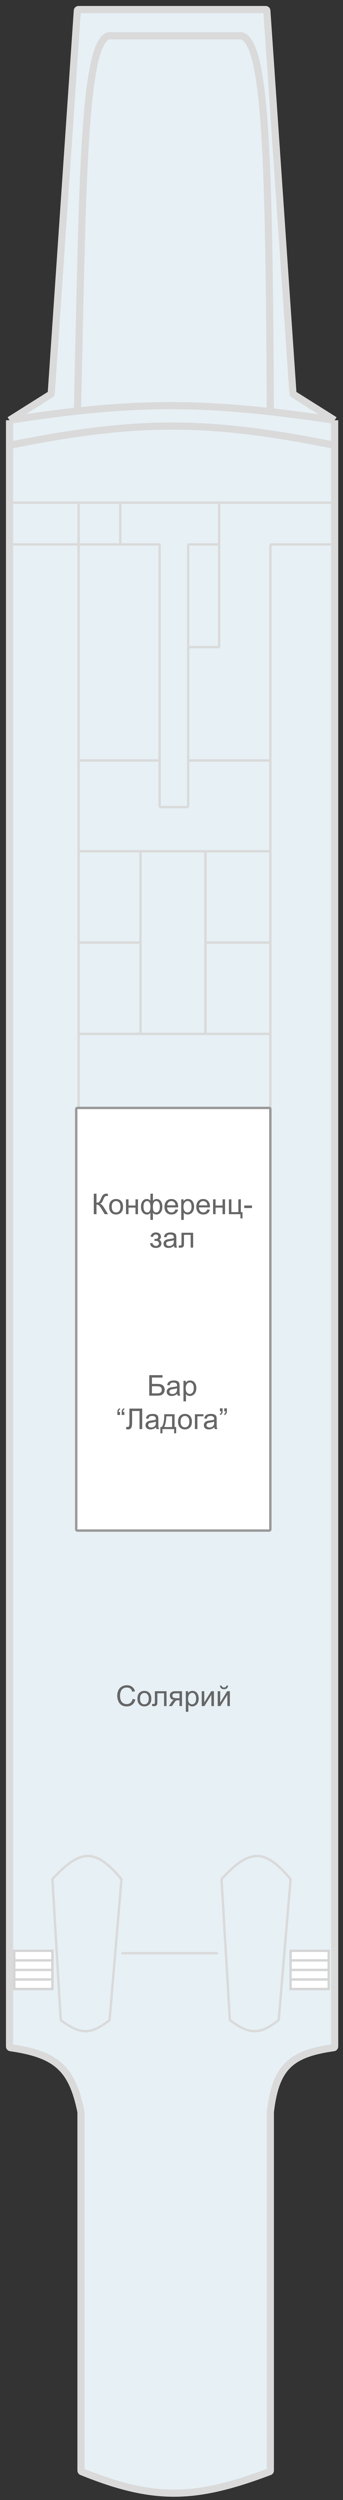 <?xml version="1.0"?>
<svg xmlns="http://www.w3.org/2000/svg" width="144" height="1047" viewBox="0 0 144 1047" fill="none">
<rect x="0" y="0" width="144" height="1047" fill="#333333" stroke="none"/>
<g id="&#x421;&#x43E;&#x43B;&#x43D;&#x435;&#x447;&#x43D;&#x430;&#x44F; &#x43F;&#x430;&#x43B;&#x443;&#x431;&#x430;">
<g id="&#x441;&#x445;&#x435;&#x43C;&#x430;">
<g id="&#x41F;&#x430;&#x43B;&#x443;&#x431;&#x430;">
<path d="M113.172 1035.12C82.116 1046.83 64.71 1047.44 34.316 1035.13C34.128 1035.05 34 1034.87 34 1034.66V884.551C34 884.517 33.996 884.482 33.99 884.45C30.293 866.419 23.889 860.373 4.437 857.562C4.19 857.527 4 857.315 4 857.065V228V210.5V186.5V176L21.285 165.135C21.42 165.05 21.506 164.906 21.517 164.746L32.468 4.466C32.486 4.204 32.704 4 32.967 4H111.533C111.796 4 112.014 4.204 112.032 4.466L122.983 164.746C122.994 164.906 123.08 165.05 123.215 165.135L140.5 176V186.5V210.5V228V857.064C140.5 857.314 140.309 857.526 140.061 857.561C121.851 860.122 115.722 865.808 113.5 884.5V1034.65C113.5 1034.86 113.367 1035.05 113.172 1035.12Z" fill="#E7F0F5"/>
<path d="M140.5 176L123.215 165.135C123.08 165.05 122.994 164.906 122.983 164.746L112.032 4.466C112.014 4.204 111.796 4 111.533 4H32.967C32.704 4 32.486 4.204 32.468 4.466L21.517 164.746C21.506 164.906 21.42 165.05 21.285 165.135L4 176M140.5 176V186.5M140.5 176C130.821 174.554 121.915 173.358 113.5 172.42M140.5 186.5C87.938 175.933 58.083 175.592 4 186.5M140.5 186.5V210.5V228V857.064C140.5 857.314 140.309 857.526 140.061 857.561C121.851 860.122 115.722 865.808 113.5 884.5V1034.65C113.5 1034.86 113.367 1035.05 113.172 1035.12C82.116 1046.83 64.71 1047.44 34.316 1035.13C34.128 1035.05 34 1034.87 34 1034.66V884.551C34 884.517 33.996 884.482 33.99 884.45C30.293 866.419 23.889 860.373 4.437 857.562C4.19 857.527 4 857.315 4 857.065V228V210.5V186.5M4 186.5V176M4 176C14.256 174.397 23.645 173.115 32.5 172.149M113.5 172.42C112.958 67.692 111.759 18.564 101.573 15.025C101.524 15.007 101.473 15 101.421 15H45.578C45.526 15 45.477 15.007 45.428 15.024C34.686 18.749 34.663 81.619 32.5 172.149M113.5 172.42C84.484 169.183 61.317 169.002 32.5 172.149" stroke="#DADADA" stroke-width="3"/>
</g>
<g id="&#x41F;&#x430;&#x43B;&#x443;&#x431;&#x430;_2">
<path d="M117.018 845.785C117.007 845.922 116.936 846.051 116.828 846.136C108.993 852.315 104.52 852.004 96.687 846.141C96.57 846.053 96.495 845.916 96.486 845.77L93.013 787.211C93.004 787.076 93.054 786.94 93.145 786.841C105.017 773.875 111.323 774.359 121.864 786.839C121.95 786.94 121.994 787.074 121.983 787.206L117.018 845.785Z" fill="#E7F0F5"/>
<path d="M4 210.5H33M140.5 210.5H92M4 228H33M92 228H79.5C79.224 228 79 228.224 79 228.5V271M92 228V210.5M92 228V270.5C92 270.776 91.776 271 91.5 271H79M92 210.5H50.5M79 271V318.5M33 228H50.5M33 228V210.5M33 228V318.5M50.5 228H66.5C66.776 228 67 228.224 67 228.5V318.5M50.5 228V210.5M50.5 210.5H33M140.5 228H114C113.724 228 113.5 228.224 113.5 228.5V318.5M113.5 318.5H79M113.5 318.5V356.5M79 318.5V337.5C79 337.776 78.776 338 78.5 338H67.5C67.224 338 67 337.776 67 337.5V318.5M67 318.5H33M33 318.5V356.5M33 356.5H59M33 356.5V394.75M113.5 356.5H86.25M113.5 356.5V394.75M113.5 433V468C113.5 468.276 113.276 468.5 113 468.5H33.5C33.224 468.5 33 468.276 33 468V433M113.5 433H86.25M113.5 433V394.75M33 433H59M33 433V394.75M59 433H86.25M59 433V394.75M59 356.5H86.25M59 356.5V394.75M86.25 356.5V394.75M86.25 433V394.75M86.25 394.75H113.5M59 394.75H33M51 818H91.5M93.145 786.841C105.017 773.875 111.323 774.359 121.864 786.839C121.95 786.94 121.994 787.074 121.983 787.206L117.018 845.785C117.007 845.922 116.936 846.051 116.828 846.136C108.993 852.315 104.52 852.004 96.687 846.141C96.57 846.053 96.495 845.916 96.486 845.77L93.013 787.211C93.004 787.076 93.054 786.94 93.145 786.841ZM22.145 786.841C34.017 773.875 40.323 774.359 50.864 786.839C50.95 786.94 50.994 787.074 50.983 787.206L46.018 845.785C46.007 845.922 45.936 846.051 45.828 846.136C37.993 852.315 33.52 852.004 25.687 846.141C25.57 846.053 25.495 845.916 25.486 845.77L22.012 787.211C22.005 787.076 22.054 786.94 22.145 786.841Z" stroke="#DADADA"/>
</g>
<path id="&#x41A;&#x43E;&#x43D;&#x444;&#x435;&#x440;&#x435;&#x43D;&#x446;-&#x437;&#x430;&#x43B;" d="M113 641H32.5C32.224 641 32 640.776 32 640.5V464.5C32 464.224 32.224 464 32.5 464H113C113.276 464 113.5 464.224 113.5 464.5V640.5C113.5 640.776 113.276 641 113 641Z" fill="white" stroke="#999999"/>
<g id="&#x43B;&#x435;&#x441;&#x442;&#x43D;&#x438;&#x446;&#x430;">
<g id="&#x43B;&#x435;&#x441;&#x442;&#x43D;&#x438;&#x446;&#x430; 1">
<path d="M122 817H137.996L137.996 821L137.996 825L137.996 829L138 833H122V829V825V821V817Z" fill="white"/>
<path d="M122 821V817H137.996L137.996 821M122 821H137.996M122 821L122 825M137.996 821L137.996 825M137.996 825H122M137.996 825L137.996 829M122 825V829M122 829V833H138L137.996 829M122 829H137.996" stroke="#D5D5D5"/>
</g>
</g>
<g id="&#x43B;&#x435;&#x441;&#x442;&#x43D;&#x438;&#x446;&#x430;_2">
<g id="&#x43B;&#x435;&#x441;&#x442;&#x43D;&#x438;&#x446;&#x430; 1_2">
<path d="M6 817H21.996L21.996 821L21.996 825L21.996 829L22 833H6V829V825V821V817Z" fill="white"/>
<path d="M6 821V817H21.996L21.996 821M6 821H21.996M6 821L6 825M21.996 821L21.996 825M21.996 825H6M21.996 825L21.996 829M6 825V829M6 829V833H22L21.996 829M6 829H21.996" stroke="#D5D5D5"/>
</g>
</g>
</g>
<g id="text labels">
<path id="&#x41A;&#x43E;&#x43D;&#x444;&#x435;&#x440;&#x435;&#x43D;&#x446;- &#x437;&#x430;&#x43B;" d="M39.372 499.91H40.508L40.508 503.672C41.028 503.672 41.393 503.572 41.604 503.373C41.815 503.17 42.084 502.686 42.413 501.92C42.651 501.357 42.846 500.961 42.999 500.73C43.155 500.496 43.376 500.301 43.661 500.145C43.946 499.984 44.26 499.904 44.604 499.904C45.041 499.904 45.272 499.908 45.295 499.916L45.295 500.9C45.256 500.9 45.18 500.898 45.067 500.895C44.942 500.891 44.866 500.889 44.838 500.889C44.475 500.889 44.206 500.977 44.03 501.152C43.85 501.328 43.645 501.703 43.414 502.277C43.126 503.004 42.881 503.463 42.682 503.654C42.483 503.842 42.245 503.992 41.967 504.105C42.522 504.258 43.069 504.77 43.608 505.641L45.377 508.5H43.965L42.53 506.168C42.135 505.523 41.805 505.082 41.539 504.844C41.274 504.602 40.93 504.48 40.508 504.48L40.508 508.5H39.371L39.372 499.91ZM45.823 505.389C45.823 504.236 46.143 503.383 46.784 502.828C47.319 502.367 47.971 502.137 48.741 502.137C49.596 502.137 50.295 502.418 50.838 502.98C51.381 503.539 51.653 504.312 51.653 505.301C51.653 506.102 51.532 506.732 51.289 507.193C51.051 507.65 50.702 508.006 50.241 508.26C49.784 508.514 49.284 508.641 48.741 508.641C47.87 508.641 47.164 508.361 46.625 507.803C46.09 507.244 45.823 506.439 45.823 505.389ZM46.907 505.389C46.907 506.186 47.081 506.783 47.428 507.182C47.776 507.576 48.213 507.773 48.741 507.773C49.264 507.773 49.7 507.574 50.047 507.176C50.395 506.777 50.569 506.17 50.569 505.354C50.569 504.584 50.393 504.002 50.041 503.607C49.694 503.209 49.26 503.01 48.741 503.01C48.213 503.01 47.776 503.207 47.428 503.602C47.081 503.996 46.907 504.592 46.907 505.389ZM52.901 502.277H53.956L53.956 504.867H56.879L56.879 502.277H57.934L57.934 508.5H56.879L56.879 505.74H53.956L53.955 508.5H52.901L52.901 502.277ZM63.149 499.91H64.204L64.204 502.881C64.422 502.631 64.663 502.445 64.924 502.324C65.186 502.199 65.467 502.137 65.768 502.137C66.506 502.137 67.09 502.445 67.52 503.062C67.954 503.676 68.17 504.449 68.17 505.383C68.17 506.355 67.938 507.143 67.473 507.744C67.008 508.342 66.43 508.641 65.739 508.641C65.512 508.641 65.282 508.605 65.047 508.535C64.813 508.465 64.532 508.273 64.204 507.961L64.203 510.885H63.149L63.149 507.961C62.938 508.188 62.703 508.357 62.446 508.471C62.192 508.584 61.916 508.641 61.62 508.641C60.967 508.641 60.397 508.355 59.909 507.785C59.42 507.211 59.176 506.391 59.176 505.324C59.176 504.422 59.397 503.666 59.838 503.057C60.28 502.443 60.873 502.137 61.62 502.137C61.932 502.137 62.215 502.199 62.469 502.324C62.723 502.445 62.95 502.631 63.149 502.881L63.149 499.91ZM64.198 505.412C64.198 506.35 64.327 506.98 64.584 507.305C64.842 507.625 65.164 507.785 65.551 507.785C65.981 507.785 66.346 507.588 66.647 507.193C66.952 506.795 67.104 506.178 67.104 505.342C67.104 504.553 66.963 503.965 66.682 503.578C66.405 503.191 66.047 502.998 65.61 502.998C65.141 502.998 64.788 503.199 64.549 503.602C64.315 504.004 64.198 504.607 64.198 505.412ZM60.248 505.295C60.248 506.174 60.395 506.807 60.688 507.193C60.985 507.58 61.352 507.773 61.789 507.773C62.246 507.773 62.588 507.582 62.815 507.199C63.041 506.812 63.155 506.234 63.155 505.465C63.155 504.645 63.036 504.029 62.797 503.619C62.559 503.209 62.2 503.004 61.719 503.004C61.286 503.004 60.932 503.205 60.659 503.607C60.385 504.006 60.248 504.568 60.248 505.295ZM73.666 506.496L74.756 506.631C74.584 507.268 74.266 507.762 73.801 508.113C73.336 508.465 72.743 508.641 72.02 508.641C71.11 508.641 70.387 508.361 69.852 507.803C69.321 507.24 69.055 506.453 69.055 505.441C69.055 504.395 69.325 503.582 69.864 503.004C70.403 502.426 71.102 502.137 71.961 502.137C72.793 502.137 73.473 502.42 74.001 502.986C74.528 503.553 74.791 504.35 74.791 505.377C74.791 505.439 74.79 505.533 74.786 505.658H70.145C70.184 506.342 70.377 506.865 70.725 507.229C71.073 507.592 71.506 507.773 72.026 507.773C72.412 507.773 72.743 507.672 73.016 507.469C73.289 507.266 73.506 506.941 73.666 506.496ZM70.204 504.791H73.678C73.631 504.268 73.499 503.875 73.28 503.613C72.944 503.207 72.508 503.004 71.973 503.004C71.489 503.004 71.081 503.166 70.749 503.49C70.42 503.814 70.239 504.248 70.204 504.791ZM76.086 510.885L76.086 502.277H77.047L77.047 503.086C77.274 502.77 77.53 502.533 77.815 502.377C78.1 502.217 78.446 502.137 78.852 502.137C79.383 502.137 79.852 502.273 80.258 502.547C80.665 502.82 80.971 503.207 81.178 503.707C81.385 504.203 81.489 504.748 81.489 505.342C81.489 505.979 81.373 506.553 81.143 507.064C80.916 507.572 80.584 507.963 80.147 508.236C79.713 508.506 79.256 508.641 78.776 508.641C78.424 508.641 78.108 508.566 77.826 508.418C77.549 508.27 77.321 508.082 77.141 507.855L77.141 510.885H76.086ZM77.041 505.424C77.041 506.225 77.204 506.816 77.528 507.199C77.852 507.582 78.245 507.773 78.705 507.773C79.174 507.773 79.575 507.576 79.907 507.182C80.243 506.783 80.411 506.168 80.411 505.336C80.411 504.543 80.246 503.949 79.918 503.555C79.594 503.16 79.206 502.963 78.752 502.963C78.303 502.963 77.905 503.174 77.557 503.596C77.213 504.014 77.041 504.623 77.041 505.424ZM87.026 506.496L88.116 506.631C87.944 507.268 87.625 507.762 87.16 508.113C86.696 508.465 86.102 508.641 85.379 508.641C84.469 508.641 83.746 508.361 83.211 507.803C82.68 507.24 82.415 506.453 82.415 505.441C82.415 504.395 82.684 503.582 83.223 503.004C83.762 502.426 84.461 502.137 85.321 502.137C86.153 502.137 86.832 502.42 87.36 502.986C87.887 503.553 88.151 504.35 88.151 505.377C88.151 505.439 88.149 505.533 88.145 505.658H83.504C83.543 506.342 83.737 506.865 84.084 507.229C84.432 507.592 84.866 507.773 85.385 507.773C85.772 507.773 86.102 507.672 86.375 507.469C86.649 507.266 86.866 506.941 87.026 506.496ZM83.563 504.791H87.037C86.991 504.268 86.858 503.875 86.639 503.613C86.303 503.207 85.868 503.004 85.332 503.004C84.848 503.004 84.44 503.166 84.108 503.49C83.78 503.814 83.598 504.248 83.563 504.791ZM89.452 502.277H90.506L90.506 504.867H93.43L93.43 502.277H94.485L94.485 508.5H93.43L93.43 505.74H90.506L90.506 508.5H89.451L89.452 502.277ZM96.096 502.277H97.151L97.151 507.633H100.069L100.069 502.277H101.124L101.123 507.633H101.803L101.803 510.264H100.936L100.936 508.5H96.096L96.096 502.277ZM102.547 505.922L102.547 504.861H105.788L105.788 505.922H102.547ZM64.865 519.688L64.865 518.861C65.311 518.857 65.613 518.84 65.774 518.809C65.938 518.777 66.092 518.684 66.237 518.527C66.381 518.371 66.453 518.176 66.453 517.941C66.453 517.656 66.358 517.43 66.166 517.262C65.979 517.09 65.735 517.004 65.434 517.004C64.84 517.004 64.424 517.354 64.186 518.053L63.184 517.889C63.496 516.721 64.25 516.137 65.445 516.137C66.11 516.137 66.629 516.318 67.004 516.682C67.383 517.045 67.572 517.479 67.572 517.982C67.572 518.49 67.326 518.895 66.834 519.195C67.147 519.363 67.381 519.578 67.537 519.84C67.694 520.098 67.772 520.404 67.772 520.76C67.772 521.318 67.568 521.771 67.162 522.119C66.756 522.467 66.188 522.641 65.457 522.641C64.039 522.641 63.217 522.01 62.99 520.748L63.981 520.537C64.07 520.936 64.252 521.244 64.525 521.463C64.803 521.682 65.119 521.791 65.475 521.791C65.83 521.791 66.125 521.691 66.359 521.492C66.598 521.289 66.717 521.031 66.717 520.719C66.717 520.477 66.643 520.266 66.494 520.086C66.346 519.906 66.188 519.795 66.02 519.752C65.852 519.705 65.547 519.682 65.106 519.682C65.07 519.682 64.99 519.684 64.865 519.688ZM73.057 521.732C72.666 522.064 72.289 522.299 71.926 522.436C71.567 522.572 71.18 522.641 70.766 522.641C70.082 522.641 69.557 522.475 69.189 522.143C68.822 521.807 68.639 521.379 68.639 520.859C68.639 520.555 68.707 520.277 68.844 520.027C68.984 519.773 69.166 519.57 69.389 519.418C69.615 519.266 69.869 519.15 70.15 519.072C70.358 519.018 70.67 518.965 71.088 518.914C71.94 518.812 72.567 518.691 72.969 518.551C72.973 518.406 72.975 518.314 72.975 518.275C72.975 517.846 72.875 517.543 72.676 517.367C72.406 517.129 72.006 517.01 71.475 517.01C70.979 517.01 70.612 517.098 70.373 517.273C70.139 517.445 69.965 517.752 69.852 518.193L68.82 518.053C68.914 517.611 69.069 517.256 69.283 516.986C69.498 516.713 69.809 516.504 70.215 516.359C70.621 516.211 71.092 516.137 71.627 516.137C72.158 516.137 72.59 516.199 72.922 516.324C73.254 516.449 73.498 516.607 73.654 516.799C73.811 516.986 73.92 517.225 73.983 517.514C74.018 517.693 74.035 518.018 74.035 518.486L74.035 519.893C74.035 520.873 74.057 521.494 74.1 521.756C74.147 522.014 74.236 522.262 74.369 522.5H73.268C73.158 522.281 73.088 522.025 73.057 521.732ZM72.969 519.377C72.586 519.533 72.012 519.666 71.246 519.775C70.813 519.838 70.506 519.908 70.326 519.986C70.147 520.064 70.008 520.18 69.91 520.332C69.813 520.48 69.764 520.646 69.764 520.83C69.764 521.111 69.869 521.346 70.08 521.533C70.295 521.721 70.608 521.814 71.018 521.814C71.424 521.814 71.785 521.727 72.102 521.551C72.418 521.371 72.65 521.127 72.799 520.818C72.912 520.58 72.969 520.229 72.969 519.764L72.969 519.377ZM76.192 516.277H81.09L81.09 522.5H80.041L80.041 517.15H77.246L77.246 520.25C77.246 520.973 77.223 521.449 77.176 521.68C77.129 521.91 77 522.111 76.789 522.283C76.578 522.455 76.273 522.541 75.875 522.541C75.629 522.541 75.346 522.525 75.025 522.494L75.025 521.615H75.488C75.707 521.615 75.863 521.594 75.957 521.551C76.051 521.504 76.113 521.432 76.145 521.334C76.176 521.236 76.192 520.918 76.192 520.379L76.192 516.277Z" fill="#666666"/>
<path id="&#x421;&#x43E;&#x43B;&#x44F;&#x440;&#x438;&#x439;" d="M55.681 711.488L56.818 711.775C56.579 712.709 56.15 713.422 55.528 713.914C54.911 714.402 54.155 714.646 53.261 714.646C52.335 714.646 51.581 714.459 50.999 714.084C50.421 713.705 49.98 713.158 49.675 712.443C49.374 711.729 49.224 710.961 49.224 710.141C49.224 709.246 49.394 708.467 49.734 707.803C50.077 707.135 50.564 706.629 51.193 706.285C51.825 705.938 52.521 705.764 53.279 705.764C54.138 705.764 54.861 705.982 55.447 706.42C56.032 706.857 56.441 707.473 56.671 708.266L55.552 708.529C55.353 707.904 55.064 707.449 54.685 707.164C54.306 706.879 53.829 706.736 53.255 706.736C52.595 706.736 52.042 706.895 51.597 707.211C51.156 707.527 50.845 707.953 50.665 708.488C50.486 709.02 50.396 709.568 50.396 710.135C50.396 710.865 50.501 711.504 50.712 712.051C50.927 712.594 51.259 713 51.708 713.27C52.157 713.539 52.644 713.674 53.167 713.674C53.804 713.674 54.343 713.49 54.784 713.123C55.226 712.756 55.525 712.211 55.681 711.488ZM57.697 711.389C57.697 710.236 58.017 709.383 58.657 708.828C59.193 708.367 59.845 708.137 60.614 708.137C61.47 708.137 62.169 708.418 62.712 708.98C63.255 709.539 63.527 710.312 63.526 711.301C63.526 712.102 63.405 712.732 63.163 713.193C62.925 713.65 62.575 714.006 62.114 714.26C61.657 714.514 61.157 714.641 60.614 714.641C59.743 714.641 59.038 714.361 58.499 713.803C57.964 713.244 57.696 712.439 57.697 711.389ZM58.78 711.389C58.78 712.186 58.954 712.783 59.302 713.182C59.65 713.576 60.087 713.773 60.614 713.773C61.138 713.773 61.573 713.574 61.921 713.176C62.269 712.777 62.443 712.17 62.443 711.354C62.443 710.584 62.267 710.002 61.915 709.607C61.568 709.209 61.134 709.01 60.614 709.01C60.087 709.01 59.65 709.207 59.302 709.602C58.954 709.996 58.781 710.592 58.78 711.389ZM65.015 708.277H69.913L69.913 714.5H68.864L68.865 709.15H66.07L66.07 712.25C66.07 712.973 66.046 713.449 65.999 713.68C65.952 713.91 65.823 714.111 65.612 714.283C65.401 714.455 65.097 714.541 64.698 714.541C64.452 714.541 64.169 714.525 63.849 714.494L63.849 713.615H64.312C64.53 713.615 64.687 713.594 64.78 713.551C64.874 713.504 64.937 713.432 64.968 713.334C64.999 713.236 65.015 712.918 65.015 712.379L65.015 708.277ZM76.406 708.277L76.405 714.5H75.356L75.357 712.074H74.747C74.376 712.074 74.099 712.123 73.915 712.221C73.736 712.314 73.472 712.621 73.124 713.141L72.204 714.5H70.898L72.034 712.824C72.382 712.312 72.728 712.023 73.071 711.957C72.47 711.875 72.023 711.658 71.73 711.307C71.441 710.955 71.296 710.551 71.296 710.094C71.296 709.555 71.486 709.117 71.865 708.781C72.247 708.445 72.8 708.277 73.523 708.277H76.406ZM75.357 709.15H73.857C73.228 709.15 72.822 709.248 72.638 709.443C72.458 709.639 72.368 709.867 72.368 710.129C72.368 710.5 72.501 710.773 72.767 710.949C73.036 711.121 73.511 711.207 74.191 711.207H75.357L75.357 709.15ZM78.011 716.885L78.011 708.277H78.972L78.972 709.086C79.198 708.77 79.454 708.533 79.74 708.377C80.025 708.217 80.37 708.137 80.777 708.137C81.308 708.137 81.777 708.273 82.183 708.547C82.589 708.82 82.896 709.207 83.103 709.707C83.31 710.203 83.413 710.748 83.413 711.342C83.413 711.979 83.298 712.553 83.067 713.064C82.841 713.572 82.509 713.963 82.071 714.236C81.638 714.506 81.181 714.641 80.7 714.641C80.349 714.641 80.032 714.566 79.751 714.418C79.474 714.27 79.245 714.082 79.066 713.855L79.066 716.885H78.011ZM78.966 711.424C78.966 712.225 79.128 712.816 79.452 713.199C79.776 713.582 80.169 713.773 80.63 713.773C81.099 713.773 81.499 713.576 81.831 713.182C82.167 712.783 82.335 712.168 82.335 711.336C82.335 710.543 82.171 709.949 81.843 709.555C81.519 709.16 81.13 708.963 80.677 708.963C80.228 708.963 79.829 709.174 79.482 709.596C79.138 710.014 78.966 710.623 78.966 711.424ZM84.691 708.277H85.745L85.745 713.023L88.669 708.277H89.806L89.806 714.5H88.751L88.751 709.783L85.827 714.5H84.691L84.691 708.277ZM91.394 708.277H92.448L92.448 713.023L95.372 708.277H96.509L96.509 714.5H95.454L95.454 709.783L92.53 714.5H91.394L91.394 708.277ZM95.056 705.922H95.777C95.718 706.41 95.538 706.785 95.238 707.047C94.941 707.309 94.544 707.439 94.048 707.439C93.548 707.439 93.148 707.311 92.847 707.053C92.55 706.791 92.372 706.414 92.314 705.922H93.034C93.089 706.188 93.197 706.387 93.357 706.52C93.521 706.648 93.74 706.713 94.013 706.713C94.329 706.713 94.568 706.65 94.728 706.525C94.892 706.396 95.001 706.195 95.056 705.922Z" fill="#666666"/>
<path id="&#x411;&#x430;&#x440; " d="M62.657 575.91H68.229L68.229 576.924H63.794L63.794 579.572H65.845C66.602 579.572 67.204 579.645 67.649 579.789C68.099 579.934 68.458 580.207 68.727 580.609C68.997 581.008 69.132 581.473 69.132 582.004C69.132 582.438 69.034 582.844 68.839 583.223C68.647 583.598 68.36 583.904 67.977 584.143C67.594 584.381 66.942 584.5 66.02 584.5H62.657L62.657 575.91ZM63.794 583.533H66.067C66.68 583.533 67.139 583.408 67.444 583.158C67.753 582.908 67.907 582.533 67.907 582.033C67.907 581.678 67.819 581.381 67.643 581.143C67.468 580.904 67.223 580.746 66.911 580.668C66.599 580.59 66.065 580.551 65.311 580.551H63.794L63.794 583.533ZM74.405 583.732C74.014 584.064 73.637 584.299 73.274 584.436C72.915 584.572 72.528 584.641 72.114 584.641C71.43 584.641 70.905 584.475 70.538 584.143C70.171 583.807 69.987 583.379 69.987 582.859C69.987 582.555 70.055 582.277 70.192 582.027C70.333 581.773 70.514 581.57 70.737 581.418C70.964 581.266 71.218 581.15 71.499 581.072C71.706 581.018 72.018 580.965 72.436 580.914C73.288 580.812 73.915 580.691 74.317 580.551C74.321 580.406 74.323 580.314 74.323 580.275C74.323 579.846 74.224 579.543 74.024 579.367C73.755 579.129 73.354 579.01 72.823 579.01C72.327 579.01 71.96 579.098 71.722 579.273C71.487 579.445 71.313 579.752 71.2 580.193L70.169 580.053C70.263 579.611 70.417 579.256 70.632 578.986C70.847 578.713 71.157 578.504 71.563 578.359C71.97 578.211 72.44 578.137 72.975 578.137C73.507 578.137 73.938 578.199 74.27 578.324C74.602 578.449 74.847 578.607 75.003 578.799C75.159 578.986 75.268 579.225 75.331 579.514C75.366 579.693 75.384 580.018 75.384 580.486L75.384 581.893C75.384 582.873 75.405 583.494 75.448 583.756C75.495 584.014 75.585 584.262 75.718 584.5H74.616C74.507 584.281 74.436 584.025 74.405 583.732ZM74.317 581.377C73.934 581.533 73.36 581.666 72.594 581.775C72.161 581.838 71.854 581.908 71.675 581.986C71.495 582.064 71.356 582.18 71.259 582.332C71.161 582.48 71.112 582.646 71.112 582.83C71.112 583.111 71.218 583.346 71.428 583.533C71.643 583.721 71.956 583.814 72.366 583.814C72.772 583.814 73.133 583.727 73.45 583.551C73.766 583.371 73.999 583.127 74.147 582.818C74.26 582.58 74.317 582.229 74.317 581.764L74.317 581.377ZM77.024 586.885L77.024 578.277H77.985L77.985 579.086C78.212 578.77 78.468 578.533 78.753 578.377C79.038 578.217 79.384 578.137 79.79 578.137C80.321 578.137 80.79 578.273 81.196 578.547C81.602 578.82 81.909 579.207 82.116 579.707C82.323 580.203 82.427 580.748 82.427 581.342C82.427 581.979 82.311 582.553 82.081 583.064C81.854 583.572 81.522 583.963 81.085 584.236C80.651 584.506 80.194 584.641 79.714 584.641C79.362 584.641 79.046 584.566 78.764 584.418C78.487 584.27 78.258 584.082 78.079 583.855L78.079 586.885H77.024ZM77.979 581.424C77.979 582.225 78.141 582.816 78.466 583.199C78.79 583.582 79.182 583.773 79.643 583.773C80.112 583.773 80.513 583.576 80.844 583.182C81.18 582.783 81.348 582.168 81.348 581.336C81.349 580.543 81.184 579.949 80.856 579.555C80.532 579.16 80.143 578.963 79.69 578.963C79.241 578.963 78.843 579.174 78.495 579.596C78.151 580.014 77.979 580.623 77.979 581.424ZM50.399 591.352L50.399 592.576H49.268L49.268 591.609C49.268 591.086 49.331 590.707 49.456 590.473C49.62 590.16 49.88 589.924 50.235 589.764L50.493 590.174C50.278 590.264 50.12 590.398 50.018 590.578C49.917 590.754 49.86 591.012 49.848 591.352H50.399ZM52.215 591.352L52.215 592.576H51.084L51.084 591.609C51.085 591.086 51.147 590.707 51.272 590.473C51.436 590.16 51.696 589.924 52.051 589.764L52.309 590.174C52.094 590.264 51.936 590.398 51.835 590.578C51.733 590.754 51.676 591.012 51.665 591.352H52.215ZM54.331 589.91H59.71L59.709 598.5H58.573L58.573 590.924H55.467L55.467 595.348C55.467 596.246 55.424 596.904 55.338 597.322C55.256 597.74 55.081 598.066 54.811 598.301C54.541 598.531 54.2 598.646 53.786 598.646C53.536 598.646 53.235 598.6 52.883 598.506L53.077 597.498C53.264 597.576 53.424 597.615 53.557 597.615C53.815 597.615 54.008 597.52 54.137 597.328C54.266 597.133 54.331 596.676 54.331 595.957L54.331 589.91ZM65.504 597.732C65.114 598.064 64.737 598.299 64.374 598.436C64.014 598.572 63.627 598.641 63.213 598.641C62.53 598.641 62.004 598.475 61.637 598.143C61.27 597.807 61.086 597.379 61.086 596.859C61.086 596.555 61.155 596.277 61.291 596.027C61.432 595.773 61.614 595.57 61.836 595.418C62.063 595.266 62.317 595.15 62.598 595.072C62.805 595.018 63.118 594.965 63.536 594.914C64.387 594.812 65.014 594.691 65.416 594.551C65.42 594.406 65.422 594.314 65.422 594.275C65.422 593.846 65.323 593.543 65.124 593.367C64.854 593.129 64.454 593.01 63.922 593.01C63.426 593.01 63.059 593.098 62.821 593.273C62.587 593.445 62.413 593.752 62.299 594.193L61.268 594.053C61.362 593.611 61.516 593.256 61.731 592.986C61.946 592.713 62.256 592.504 62.663 592.359C63.069 592.211 63.54 592.137 64.075 592.137C64.606 592.137 65.038 592.199 65.37 592.324C65.702 592.449 65.946 592.607 66.102 592.799C66.258 592.986 66.368 593.225 66.43 593.514C66.465 593.693 66.483 594.018 66.483 594.486L66.483 595.893C66.483 596.873 66.504 597.494 66.547 597.756C66.594 598.014 66.684 598.262 66.817 598.5H65.715C65.606 598.281 65.536 598.025 65.504 597.732ZM65.416 595.377C65.034 595.533 64.46 595.666 63.694 595.775C63.26 595.838 62.954 595.908 62.774 595.986C62.594 596.064 62.456 596.18 62.358 596.332C62.26 596.48 62.211 596.646 62.211 596.83C62.211 597.111 62.317 597.346 62.528 597.533C62.743 597.721 63.055 597.814 63.465 597.814C63.871 597.814 64.233 597.727 64.549 597.551C64.866 597.371 65.098 597.127 65.246 596.818C65.36 596.58 65.416 596.229 65.416 595.764L65.416 595.377ZM68.956 592.277H73.292L73.291 597.633H73.965L73.965 600.264H73.098L73.098 598.5H68.2L68.2 600.264H67.332L67.332 597.633H67.889C68.631 596.625 68.987 594.84 68.956 592.277ZM69.835 593.15C69.756 595.17 69.444 596.664 68.897 597.633H72.243L72.243 593.15H69.835ZM74.739 595.389C74.739 594.236 75.059 593.383 75.7 592.828C76.235 592.367 76.887 592.137 77.657 592.137C78.512 592.137 79.212 592.418 79.754 592.98C80.297 593.539 80.569 594.312 80.569 595.301C80.569 596.102 80.448 596.732 80.206 597.193C79.967 597.65 79.618 598.006 79.157 598.26C78.7 598.514 78.2 598.641 77.657 598.641C76.786 598.641 76.081 598.361 75.541 597.803C75.006 597.244 74.739 596.439 74.739 595.389ZM75.823 595.389C75.823 596.186 75.996 596.783 76.344 597.182C76.692 597.576 77.129 597.773 77.657 597.773C78.18 597.773 78.616 597.574 78.963 597.176C79.311 596.777 79.485 596.17 79.485 595.354C79.485 594.584 79.309 594.002 78.958 593.607C78.61 593.209 78.176 593.01 77.657 593.01C77.129 593.01 76.692 593.207 76.344 593.602C75.997 593.996 75.823 594.592 75.823 595.389ZM81.817 592.277H85.397L85.397 593.15H82.872L82.871 598.5H81.817L81.817 592.277ZM89.985 597.732C89.594 598.064 89.217 598.299 88.854 598.436C88.495 598.572 88.108 598.641 87.694 598.641C87.01 598.641 86.485 598.475 86.118 598.143C85.75 597.807 85.567 597.379 85.567 596.859C85.567 596.555 85.635 596.277 85.772 596.027C85.913 595.773 86.094 595.57 86.317 595.418C86.543 595.266 86.797 595.15 87.079 595.072C87.286 595.018 87.598 594.965 88.016 594.914C88.868 594.812 89.495 594.691 89.897 594.551C89.901 594.406 89.903 594.314 89.903 594.275C89.903 593.846 89.803 593.543 89.604 593.367C89.335 593.129 88.934 593.01 88.403 593.01C87.907 593.01 87.54 593.098 87.301 593.273C87.067 593.445 86.893 593.752 86.78 594.193L85.749 594.053C85.842 593.611 85.997 593.256 86.212 592.986C86.426 592.713 86.737 592.504 87.143 592.359C87.549 592.211 88.02 592.137 88.555 592.137C89.087 592.137 89.518 592.199 89.85 592.324C90.182 592.449 90.426 592.607 90.583 592.799C90.739 592.986 90.848 593.225 90.911 593.514C90.946 593.693 90.963 594.018 90.963 594.486L90.963 595.893C90.963 596.873 90.985 597.494 91.028 597.756C91.075 598.014 91.165 598.262 91.297 598.5H90.196C90.086 598.281 90.016 598.025 89.985 597.732ZM89.897 595.377C89.514 595.533 88.94 595.666 88.174 595.775C87.741 595.838 87.434 595.908 87.254 595.986C87.075 596.064 86.936 596.18 86.838 596.332C86.741 596.48 86.692 596.646 86.692 596.83C86.692 597.111 86.797 597.346 87.008 597.533C87.223 597.721 87.536 597.814 87.946 597.814C88.352 597.814 88.713 597.727 89.03 597.551C89.346 597.371 89.579 597.127 89.727 596.818C89.84 596.58 89.897 596.229 89.897 595.764L89.897 595.377ZM92.323 591.047L92.323 589.822H93.454L93.454 590.789C93.454 591.312 93.393 591.689 93.272 591.92C93.104 592.236 92.842 592.475 92.487 592.635L92.229 592.219C92.44 592.133 92.596 591.998 92.698 591.814C92.803 591.627 92.862 591.371 92.874 591.047H92.323ZM94.139 591.047L94.139 589.822H95.27L95.27 590.789C95.27 591.312 95.21 591.689 95.088 591.92C94.921 592.236 94.659 592.475 94.303 592.635L94.046 592.219C94.256 592.133 94.413 591.998 94.514 591.814C94.62 591.627 94.678 591.371 94.69 591.047H94.139Z" fill="#666666"/>
</g>
</g>
</svg>

